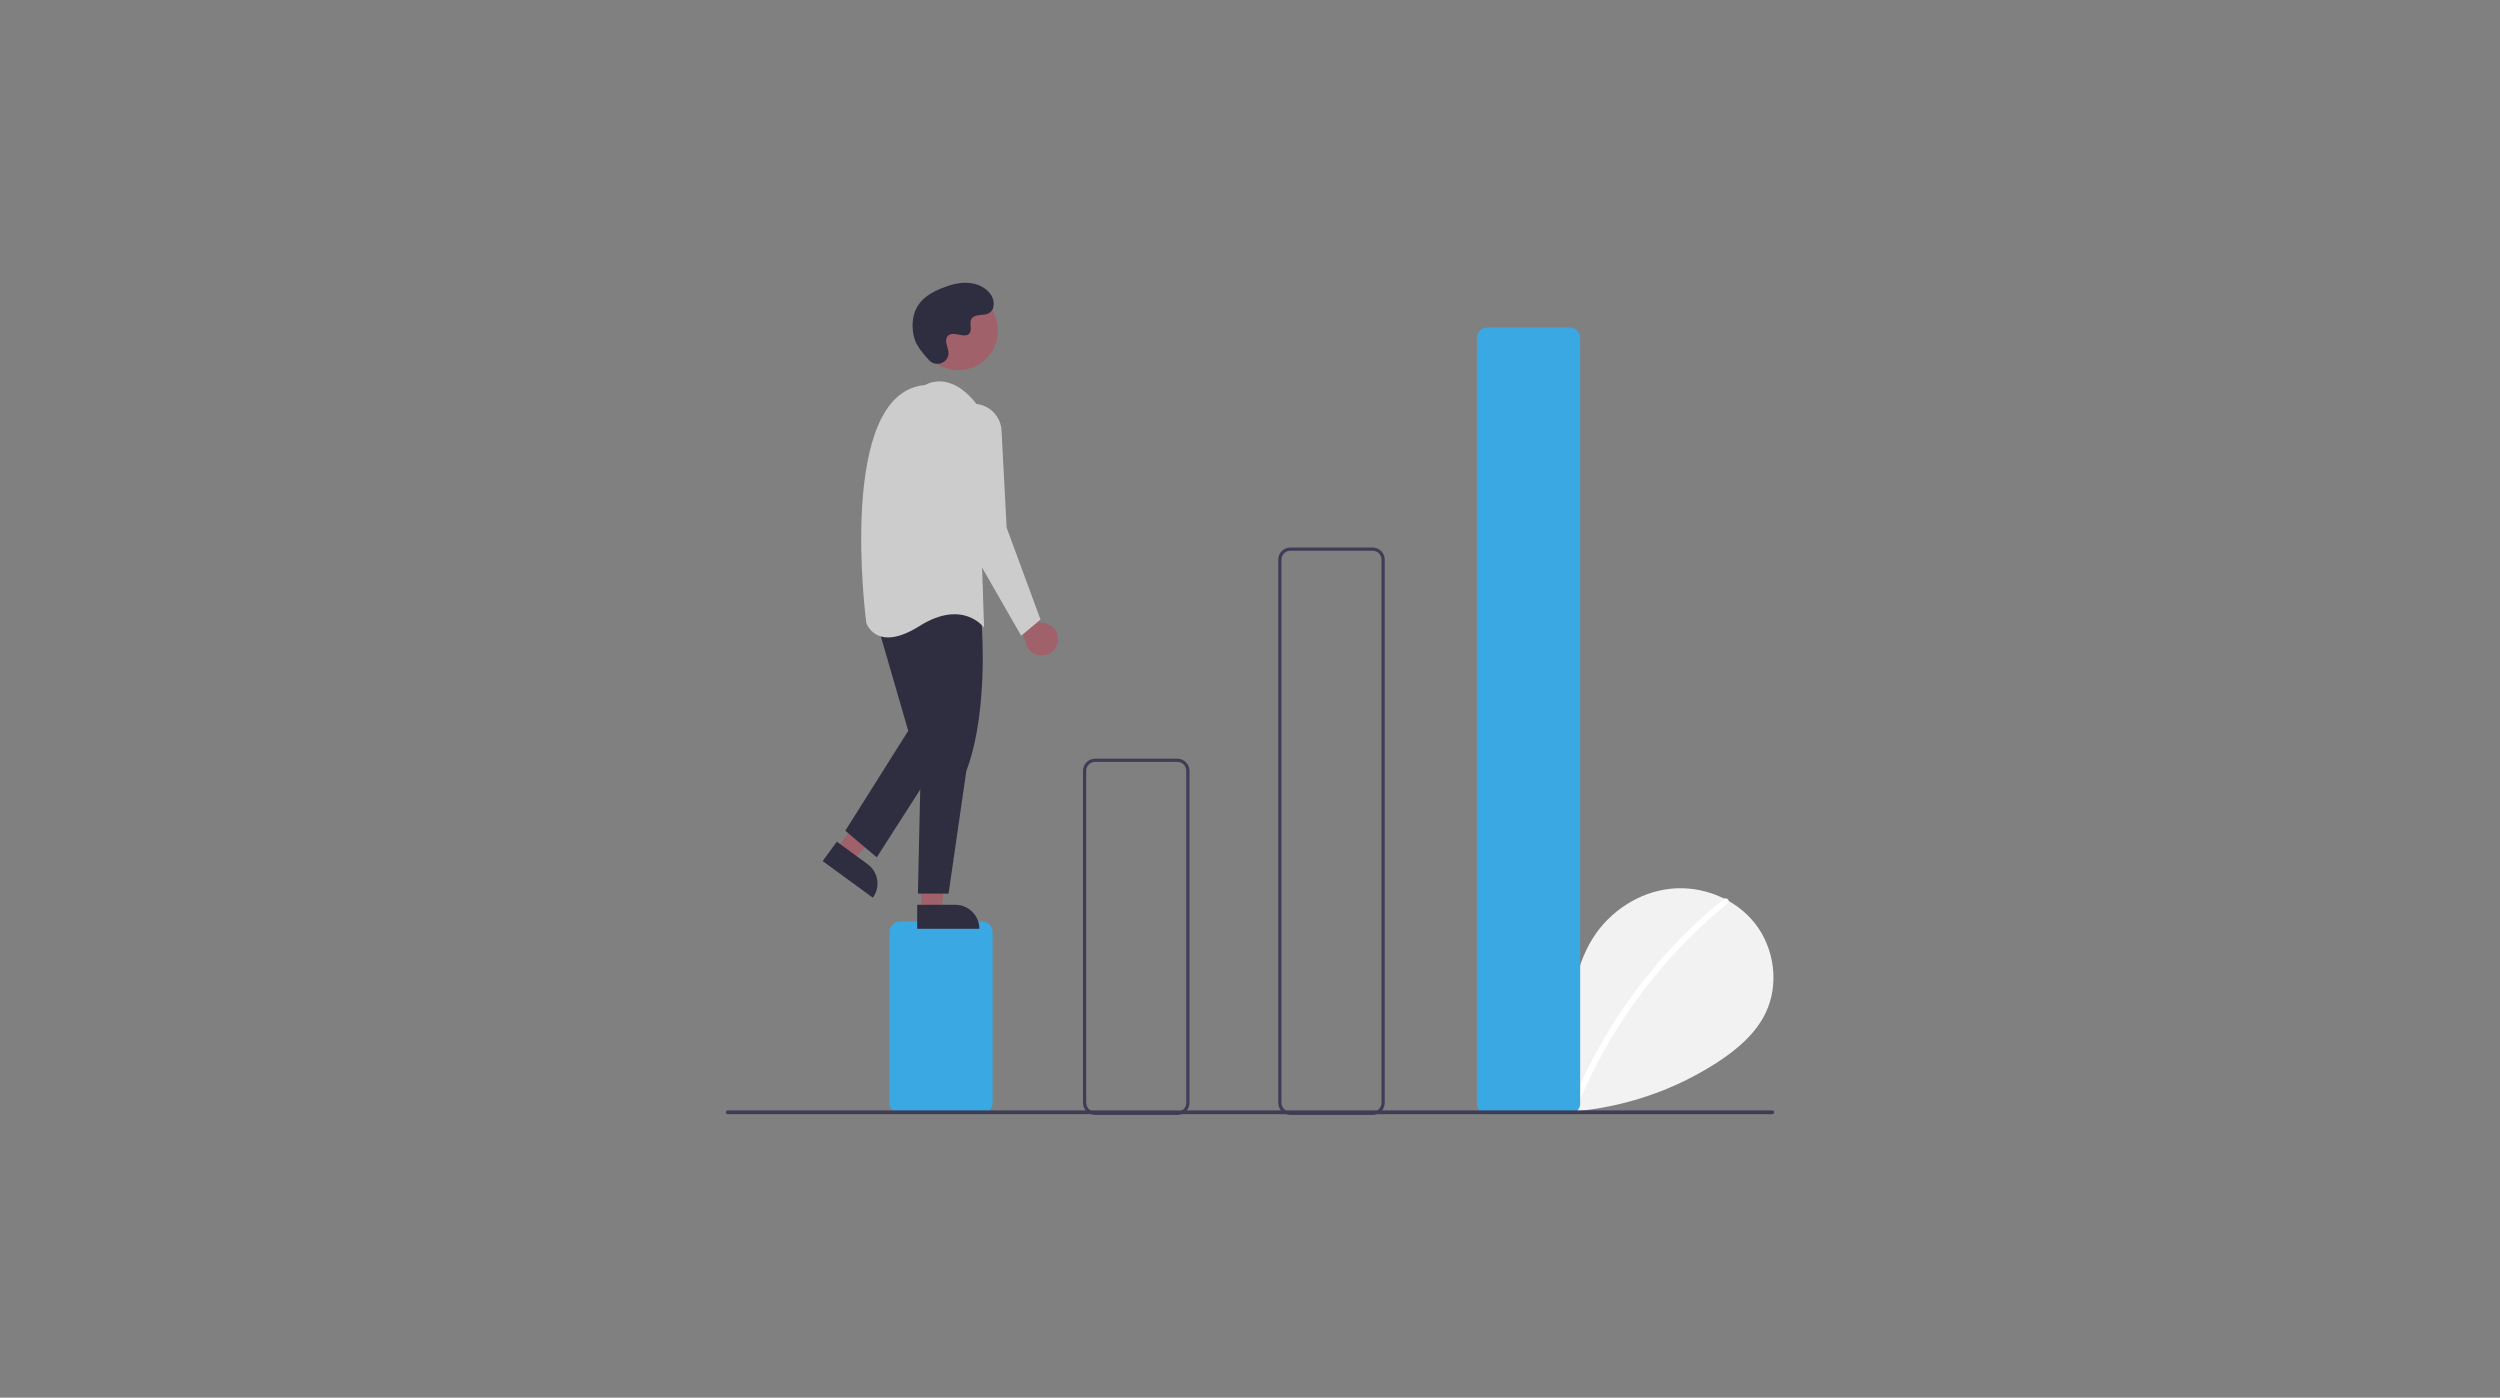 <?xml version="1.0" encoding="utf-8"?>
<svg xmlns="http://www.w3.org/2000/svg" fill="none" height="776" viewBox="0 0 1388 776" width="1388">
<rect x="0" y="0" width="1388" height="776" fill="#808080" stroke="none"/>
<g clip-path="url(#clip0_1559_70)">
<path d="M837.15 613.452C829.094 606.651 824.201 595.909 825.484 585.451C826.768 574.992 834.716 565.378 845.026 563.158C855.335 560.937 867.088 567.084 870.219 577.145C871.943 557.748 873.928 537.538 884.252 521.019C893.599 506.062 909.789 495.359 927.335 493.444C944.881 491.53 963.355 498.761 974.298 512.596C985.24 526.432 987.92 546.545 980.256 562.429C974.61 574.13 964.208 582.839 953.31 589.923C918.093 612.623 875.856 621.854 834.368 615.918" fill="#F2F2F2"/>
<path d="M956.947 499.16C942.469 510.941 929.187 524.117 917.293 538.497C898.68 560.925 883.617 586.071 872.631 613.059C871.827 615.027 875.027 615.884 875.822 613.937C893.798 570.077 922.494 531.418 959.287 501.498C960.939 500.154 958.585 497.827 956.947 499.16Z" fill="white"/>
<path d="M545.292 618.104H499.604C498.061 618.102 496.581 617.489 495.489 616.398C494.397 615.308 493.783 613.829 493.781 612.287V517.423C493.783 515.88 494.397 514.402 495.489 513.311C496.581 512.221 498.061 511.607 499.604 511.605H545.292C546.836 511.607 548.316 512.221 549.407 513.311C550.499 514.402 551.113 515.88 551.115 517.423V612.287C551.113 613.829 550.499 615.308 549.407 616.398C548.316 617.489 546.836 618.102 545.292 618.104Z" fill="#3AA8E2"/>
<path d="M653.688 618.998H608C606.219 618.996 604.511 618.288 603.252 617.03C601.992 615.772 601.283 614.066 601.281 612.286V427.927C601.283 426.147 601.992 424.441 603.252 423.183C604.511 421.925 606.219 421.217 608 421.215H653.688C655.469 421.217 657.177 421.925 658.436 423.183C659.696 424.441 660.404 426.147 660.406 427.927V612.286C660.404 614.066 659.696 615.772 658.436 617.03C657.177 618.288 655.469 618.996 653.688 618.998ZM608 423.005C606.694 423.006 605.442 423.525 604.518 424.448C603.594 425.371 603.075 426.622 603.073 427.927V612.286C603.075 613.591 603.594 614.842 604.518 615.765C605.442 616.688 606.694 617.207 608 617.208H653.688C654.994 617.207 656.246 616.688 657.17 615.765C658.094 614.842 658.613 613.591 658.615 612.286V427.927C658.613 426.622 658.094 425.371 657.17 424.448C656.246 423.525 654.994 423.006 653.688 423.005H608Z" fill="#3F3D56"/>
<path d="M762.083 619.002H716.396C714.615 619 712.907 618.292 711.647 617.034C710.388 615.775 709.679 614.069 709.677 612.29V310.693C709.679 308.913 710.388 307.207 711.647 305.949C712.907 304.69 714.615 303.982 716.396 303.98H762.083C763.865 303.982 765.573 304.69 766.832 305.949C768.092 307.207 768.8 308.913 768.802 310.693V612.29C768.8 614.069 768.092 615.775 766.832 617.034C765.573 618.292 763.865 619 762.083 619.002ZM716.396 305.77C715.09 305.772 713.837 306.291 712.914 307.214C711.99 308.136 711.47 309.388 711.469 310.693V612.29C711.47 613.595 711.99 614.846 712.914 615.769C713.837 616.691 715.09 617.21 716.396 617.212H762.083C763.39 617.21 764.642 616.691 765.566 615.769C766.489 614.846 767.009 613.595 767.01 612.29V310.693C767.009 309.388 766.489 308.136 765.566 307.214C764.642 306.291 763.39 305.772 762.083 305.77H716.396Z" fill="#3F3D56"/>
<path d="M871.491 618.551H825.803C824.26 618.549 822.78 617.935 821.688 616.845C820.596 615.754 819.982 614.276 819.98 612.733V187.634C819.982 186.091 820.596 184.613 821.688 183.522C822.78 182.432 824.26 181.818 825.803 181.816H871.491C873.035 181.818 874.515 182.432 875.606 183.522C876.698 184.613 877.312 186.091 877.314 187.634V612.733C877.312 614.276 876.698 615.754 875.606 616.845C874.515 617.935 873.035 618.549 871.491 618.551Z" fill="#3AA8E2"/>
<path d="M587.344 355.999C587.509 354.694 587.387 353.369 586.984 352.116C586.582 350.863 585.909 349.714 585.014 348.749C584.119 347.784 583.022 347.027 581.803 346.531C580.583 346.035 579.269 345.813 577.954 345.879L562.029 316.695L558.446 329.225L569.356 355.971C569.614 358.171 570.67 360.2 572.326 361.674C573.981 363.147 576.12 363.963 578.337 363.967C580.554 363.97 582.696 363.161 584.356 361.693C586.016 360.224 587.079 358.199 587.344 355.999Z" fill="#A0616A"/>
<path d="M464.647 471.228L473.517 477.697L502.717 446.595L489.625 437.047L464.647 471.228Z" fill="#A0616A"/>
<path d="M484.611 498.402L456.733 478.07L464.597 467.309L481.704 479.786C484.56 481.87 486.472 485.001 487.017 488.493C487.562 491.984 486.697 495.548 484.611 498.402Z" fill="#2F2E41"/>
<path d="M511.576 505.473L522.559 505.473L527.783 463.152L511.574 463.153L511.576 505.473Z" fill="#A0616A"/>
<path d="M543.74 515.66L509.223 515.662L509.222 502.339L530.403 502.338C533.94 502.338 537.332 503.741 539.833 506.24C542.335 508.738 543.74 512.127 543.74 515.66Z" fill="#2F2E41"/>
<path d="M544.56 340.413C544.56 340.413 549.935 392.32 536.498 428.118L526.644 496.134H509.623L511.414 415.588L505.144 343.993C505.144 343.993 517.685 311.774 544.56 340.413Z" fill="#2F2E41"/>
<path d="M486.331 343.991L504.248 405.743L469.31 461.229L486.779 475.996L526.644 413.797L514.998 337.727L486.331 343.991Z" fill="#2F2E41"/>
<path d="M532.022 205.52C544.174 205.52 554.025 195.679 554.025 183.539C554.025 171.4 544.174 161.559 532.022 161.559C519.87 161.559 510.02 171.4 510.02 183.539C510.02 195.679 519.87 205.52 532.022 205.52Z" fill="#A0616A"/>
<path d="M513.654 213.775C513.654 213.775 527.092 204.826 542.321 224.515L546.352 348.465C546.352 348.465 534.706 332.356 510.519 347.57C486.331 362.784 480.956 345.78 480.956 345.78C480.956 345.78 463.935 217.803 513.654 213.775Z" fill="#CCCCCC"/>
<path d="M541.237 224.203C545.102 224.411 548.752 226.04 551.487 228.776C554.222 231.512 555.848 235.162 556.051 239.023L558.894 292.978L577.706 343.99L566.956 352.94L532.019 292.084L524.866 242.062C524.538 239.769 524.723 237.433 525.407 235.22C526.092 233.007 527.259 230.974 528.825 229.266C530.39 227.558 532.316 226.218 534.462 225.342C536.608 224.467 538.922 224.078 541.237 224.203Z" fill="#CCCCCC"/>
<path d="M515.855 200.026C519.452 203.854 526.132 201.799 526.601 196.569C526.637 196.163 526.635 195.755 526.593 195.349C526.351 193.033 525.011 190.93 525.332 188.484C525.405 187.876 525.632 187.296 525.992 186.799C528.858 182.965 535.587 188.514 538.292 185.043C539.95 182.914 538.001 179.563 539.274 177.184C540.954 174.044 545.93 175.593 549.05 173.874C552.522 171.961 552.315 166.639 550.029 163.402C547.242 159.454 542.355 157.348 537.529 157.044C532.703 156.74 527.91 158.044 523.404 159.798C518.285 161.791 513.208 164.545 510.058 169.042C506.227 174.511 505.858 181.863 507.774 188.258C508.94 192.148 512.918 196.9 515.855 200.026Z" fill="#2F2E41"/>
<path d="M983.933 618.619H404.067C403.784 618.619 403.514 618.506 403.314 618.306C403.115 618.107 403.003 617.836 403.003 617.554C403.003 617.272 403.115 617.001 403.314 616.801C403.514 616.602 403.784 616.489 404.067 616.488H983.933C984.216 616.489 984.486 616.602 984.686 616.801C984.885 617.001 984.997 617.272 984.997 617.554C984.997 617.836 984.885 618.107 984.686 618.306C984.486 618.506 984.216 618.619 983.933 618.619Z" fill="#3F3D56"/>
</g>
<defs>
<clipPath id="clip0_1559_70">
<rect fill="white" height="462" transform="translate(403 157)" width="582"/>
</clipPath>
</defs>
</svg>